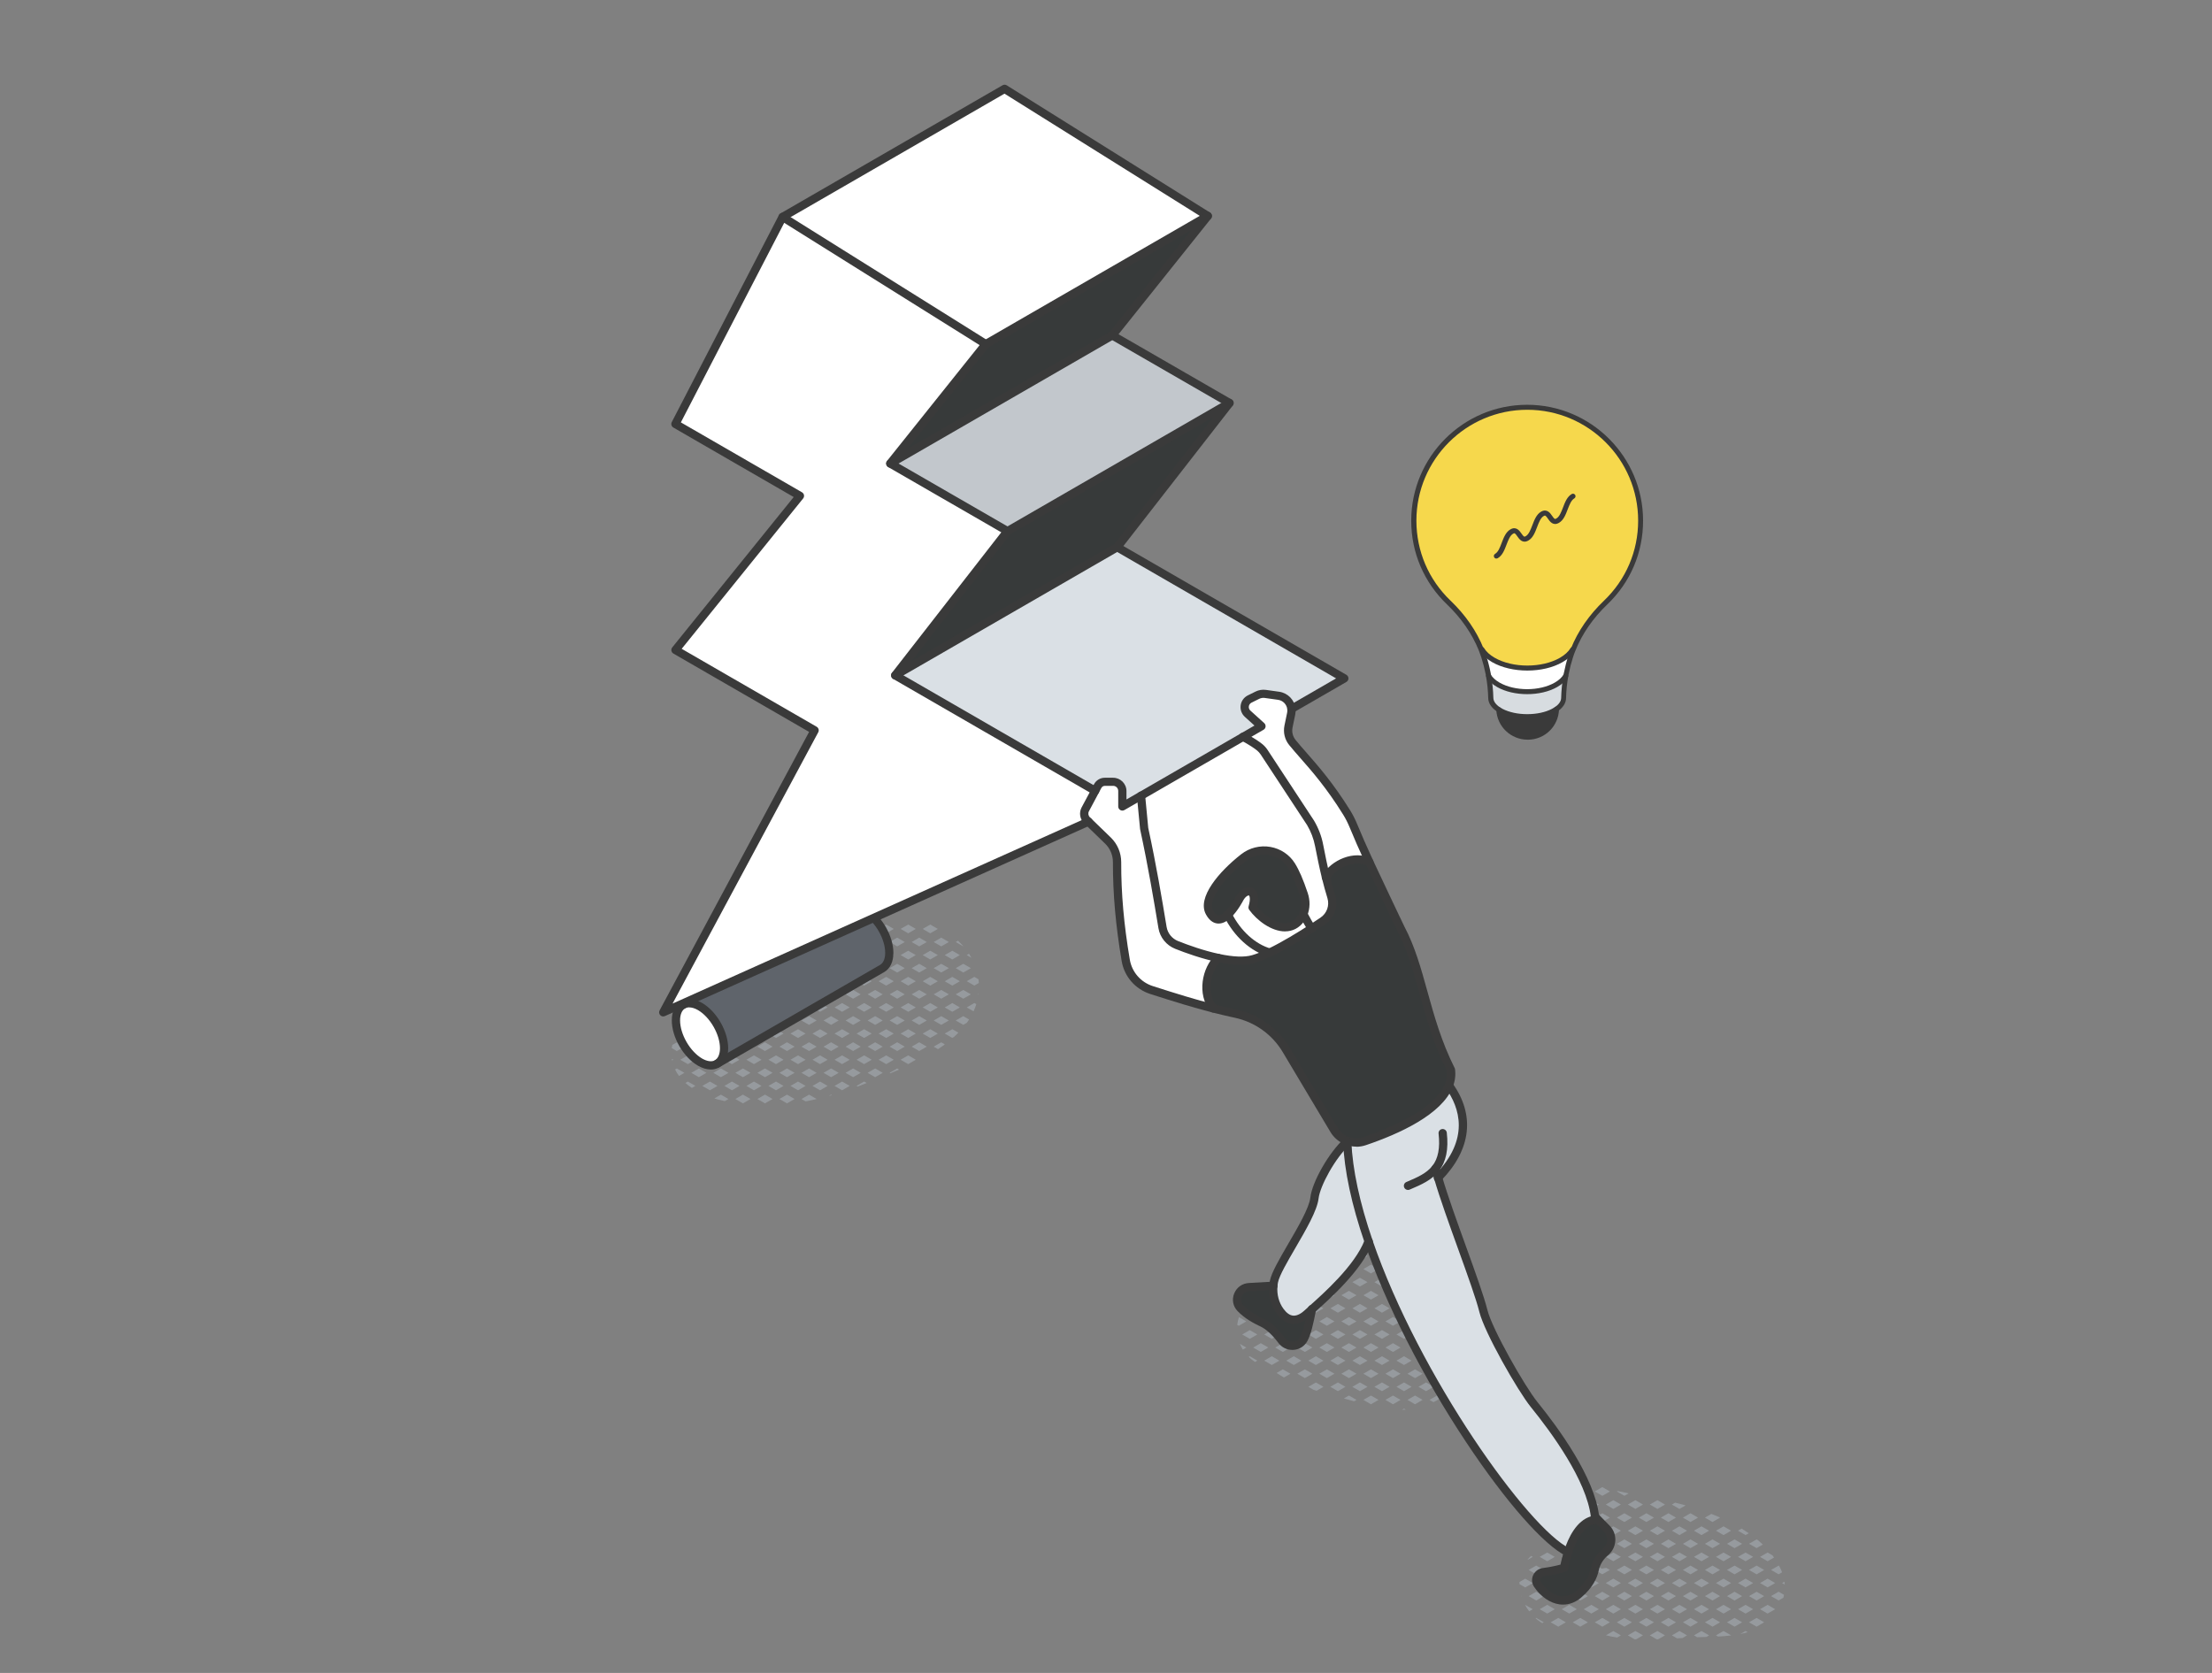 <?xml version="1.0" encoding="UTF-8"?>
<svg id="_レイヤー_1" data-name="レイヤー 1" xmlns="http://www.w3.org/2000/svg" viewBox="0 0 619.48 468.56">
  <rect x="0" y="0" width="619.48" height="468.56" fill="#808080" stroke="none"/>
  <defs>
    <style>
      .cls-1 {
        fill: #f6d84c;
      }

      .cls-2 {
        fill: #fff;
      }

      .cls-3 {
        fill: #969a9e;
      }

      .cls-4 {
        fill: #c2c7cc;
      }

      .cls-5 {
        fill: #dae0e5;
      }

      .cls-6 {
        fill: #d7dce0;
      }

      .cls-7 {
        fill: #373a3a;
      }

      .cls-8 {
        fill: #3a3a3a;
      }

      .cls-9 {
        fill: #5f646b;
      }
    </style>
  </defs>
  <g>
    <g>
      <path class="cls-1" d="m395.94,145.84c0,9.01,3.76,17.15,9.79,22.93,3.91,3.74,7.11,8.18,9.1,13.18l.18-.07c.64,1.08,1.71,2.1,3.21,2.97,5.25,3.03,13.77,3.03,19.02,0,1.49-.86,2.56-1.87,3.2-2.95l.12.05c1.98-5,5.19-9.43,9.09-13.17,6.03-5.78,9.79-13.92,9.79-22.93,0-17.54-14.22-31.76-31.76-31.76-17.54,0-31.76,14.22-31.76,31.76Z"/>
      <path class="cls-6" d="m416.88,189.28c.36,2.02.57,4.08.62,6.17,0,1.18.76,2.34,2.25,3.32.23.15.47.29.73.42.99.52,2.15.9,3.38,1.16,1.23.26,2.53.39,3.84.39,2.61,0,5.22-.52,7.21-1.55.36-.19.68-.38.98-.59,1.34-.93,2.01-2.04,2.01-3.15.05-2.08.25-4.14.62-6.17-.55.92-1.46,1.78-2.73,2.52-4.47,2.58-11.71,2.58-16.18,0-1.27-.73-2.18-1.6-2.73-2.51Z"/>
      <path class="cls-8" d="m420.48,199.19c-.26-.14-.51-.28-.73-.42.2,4.28,3.74,7.7,8.07,7.7s7.96-3.5,8.07-7.86c-.3.21-.62.4-.98.59-1.99,1.03-4.6,1.55-7.21,1.55-1.31,0-2.61-.13-3.84-.39-1.23-.26-2.38-.64-3.38-1.16Z"/>
      <path class="cls-2" d="m418.22,184.84c-1.5-.86-2.57-1.88-3.21-2.97l-.18.07c.25.62.48,1.26.69,1.9.51,1.57.92,3.18,1.24,4.81h0c.04.21.08.41.11.62.55.92,1.46,1.78,2.73,2.51,4.47,2.58,11.71,2.58,16.18,0,1.27-.73,2.18-1.6,2.73-2.52.03-.21.08-.41.11-.62h0c.32-1.63.73-3.24,1.24-4.81.21-.65.44-1.28.7-1.91l-.12-.05c-.64,1.08-1.71,2.09-3.2,2.95-5.25,3.03-13.77,3.03-19.02,0Z"/>
    </g>
    <g>
      <path class="cls-8" d="m427.7,201.44c-1.38,0-2.72-.14-3.99-.4-1.34-.28-2.53-.69-3.56-1.22-.29-.15-.56-.3-.8-.46-2.13-1.39-2.57-2.89-2.57-3.91-.05-1.93-.25-3.97-.61-6.05-.03-.17-.06-.34-.09-.51-.01-.03-.02-.07-.03-.1-.31-1.59-.72-3.18-1.22-4.73-.2-.62-.43-1.24-.67-1.85-1.91-4.73-4.91-9.08-8.93-12.93-6.45-6.18-10.01-14.51-10.01-23.44,0-17.9,14.56-32.47,32.46-32.47,17.9,0,32.47,14.57,32.47,32.47,0,8.93-3.55,17.26-10.01,23.44-4.03,3.86-7.03,8.2-8.93,12.92-.26.64-.49,1.27-.68,1.87-.5,1.55-.91,3.14-1.22,4.73,0,.03-.01.07-.03.1,0,0-.07.37-.09.51-.36,2.08-.56,4.12-.61,6.07,0,.96-.4,2.39-2.31,3.72-.33.23-.68.44-1.06.64-2.03,1.05-4.71,1.63-7.54,1.63Zm-10.26-13.02s.02.06.03.09c.04.22.08.43.12.64.37,2.15.58,4.26.63,6.27,0,.97.67,1.92,1.93,2.74.2.13.43.26.67.39.91.47,1.99.84,3.2,1.1,1.17.25,2.42.37,3.7.37,2.61,0,5.06-.52,6.89-1.47.32-.17.63-.35.9-.54,1.11-.77,1.7-1.66,1.7-2.57.05-2.03.26-4.14.63-6.29.02-.15.12-.63.12-.63,0-.04.02-.07.03-.11.32-1.61.73-3.23,1.24-4.8.2-.63.44-1.29.71-1.96,1.97-4.9,5.09-9.42,9.26-13.41,6.17-5.91,9.57-13.88,9.57-22.42,0-17.12-13.93-31.05-31.05-31.05-17.12,0-31.05,13.93-31.05,31.05,0,8.55,3.4,16.51,9.57,22.42,4.17,3.99,7.28,8.5,9.26,13.42.26.64.5,1.3.71,1.95.51,1.57.93,3.19,1.24,4.8Z"/>
      <path class="cls-8" d="m419.07,156.45c-.25,0-.48-.13-.62-.36-.2-.34-.08-.77.26-.97.86-.49,1.36-1.8,1.84-3.07.57-1.49,1.16-3.04,2.45-3.78,1.64-.95,2.58.43,3.09,1.16.68.99.8.97,1.21.74.85-.49,1.35-1.8,1.84-3.07.57-1.5,1.16-3.04,2.45-3.79,1.64-.95,2.58.43,3.09,1.17.67.99.79.97,1.2.73.86-.49,1.35-1.8,1.84-3.06.57-1.5,1.16-3.04,2.45-3.78.34-.2.77-.08.97.26.2.34.08.77-.26.97-.85.49-1.35,1.8-1.84,3.06-.57,1.5-1.16,3.04-2.45,3.78-1.64.95-2.58-.42-3.08-1.16-.68-.99-.8-.97-1.2-.74-.85.49-1.35,1.8-1.83,3.06-.57,1.5-1.16,3.05-2.45,3.79-1.64.95-2.58-.43-3.09-1.16-.68-.99-.8-.97-1.2-.74-.85.49-1.35,1.8-1.83,3.06-.57,1.5-1.16,3.05-2.46,3.79-.11.06-.23.09-.35.09Z"/>
      <path class="cls-8" d="m427.7,194.42c-3.06,0-6.12-.67-8.45-2.01-1.34-.77-2.34-1.7-2.97-2.74-.18-.28-.16-.65.09-.9.28-.28.73-.28,1,0,.03.03.06.07.09.11,0,.01.02.03.02.04.5.83,1.35,1.62,2.47,2.26,4.27,2.46,11.21,2.46,15.47,0,1.14-.66,1.97-1.42,2.47-2.26.2-.34.64-.45.97-.25.34.2.45.64.25.97-.63,1.06-1.63,1.99-2.99,2.77-2.33,1.34-5.38,2.01-8.44,2.01Z"/>
      <path class="cls-8" d="m427.74,187.81c-3.57,0-7.15-.79-9.87-2.36-1.57-.91-2.74-1.99-3.47-3.22-.2-.34-.09-.77.25-.97.34-.2.77-.09.97.25.59,1,1.62,1.94,2.96,2.71,5.05,2.92,13.27,2.92,18.31,0,1.33-.77,2.35-1.7,2.95-2.7.2-.34.64-.45.97-.25.34.2.45.64.25.97-.73,1.23-1.89,2.31-3.46,3.21-2.72,1.57-6.29,2.36-9.86,2.36Z"/>
      <path class="cls-8" d="m427.82,207.17c-4.7,0-8.56-3.68-8.78-8.37-.02-.39.28-.72.68-.74.4-.01.72.28.74.68.19,3.94,3.42,7.02,7.36,7.02s7.26-3.15,7.37-7.17c.01-.39.35-.7.73-.69.39.01.7.34.69.73-.13,4.8-3.98,8.55-8.78,8.55Z"/>
    </g>
  </g>
  <g>
    <path class="cls-3" d="m273.82,278.49l.19.11c.01-.07.01-.15.02-.23l-.21.12Z"/>
    <path class="cls-3" d="m269.8,265.05c-.48-.55-.98-1.08-1.51-1.58l-.64.37,2.12,1.22.03-.02Z"/>
    <polygon class="cls-3" points="269.77 269.94 267.65 271.16 269.77 272.39 271.9 271.16 269.77 269.94"/>
    <path class="cls-3" d="m271.37,267.13l-.63.37,1.31.76c-.21-.38-.44-.76-.67-1.12Z"/>
    <polygon class="cls-3" points="267.65 278.49 269.77 279.72 271.9 278.49 269.77 277.27 267.65 278.49"/>
    <path class="cls-3" d="m272.86,276.05l1.27-.74c-.02-.35-.05-.69-.09-1.03l-1.18-.68-2.12,1.22,2.12,1.22Z"/>
    <path class="cls-3" d="m267.65,285.82l2.12,1.22.99-.57c.22-.31.43-.62.64-.93l-1.63-.94-2.12,1.22Z"/>
    <path class="cls-3" d="m270.74,282.16l1.91,1.1c.3-.65.55-1.32.77-2.01l-.55-.32-2.12,1.22Z"/>
    <polygon class="cls-3" points="263.6 265.06 265.72 263.84 263.6 262.61 261.48 263.84 263.6 265.06"/>
    <polygon class="cls-3" points="261.48 271.16 263.6 272.39 265.72 271.16 263.6 269.94 261.48 271.16"/>
    <polygon class="cls-3" points="266.69 268.73 268.81 267.5 266.69 266.28 264.57 267.5 266.69 268.73"/>
    <polygon class="cls-3" points="261.48 278.49 263.6 279.72 265.72 278.49 263.6 277.27 261.48 278.49"/>
    <polygon class="cls-3" points="264.57 274.83 266.69 276.05 268.81 274.83 266.69 273.6 264.57 274.83"/>
    <polygon class="cls-3" points="261.48 285.82 263.6 287.05 265.72 285.82 263.6 284.6 261.48 285.82"/>
    <polygon class="cls-3" points="264.57 282.16 266.69 283.38 268.81 282.16 266.69 280.93 264.57 282.16"/>
    <path class="cls-3" d="m261.48,293.15l1.21.7c.66-.43,1.3-.88,1.92-1.34l-1.01-.58-2.12,1.22Z"/>
    <path class="cls-3" d="m266.69,288.26l-2.12,1.22,2.12,1.22.49-.29c.42-.38.83-.77,1.22-1.17l-1.72-.99Z"/>
    <polygon class="cls-3" points="257.43 265.06 259.55 263.84 257.43 262.61 255.31 263.84 257.43 265.06"/>
    <polygon class="cls-3" points="262.64 260.17 260.52 258.95 258.4 260.17 260.52 261.4 262.64 260.17"/>
    <polygon class="cls-3" points="255.31 271.16 257.43 272.39 259.55 271.16 257.43 269.94 255.31 271.16"/>
    <polygon class="cls-3" points="258.4 267.5 260.52 268.73 262.64 267.5 260.52 266.28 258.4 267.5"/>
    <polygon class="cls-3" points="255.31 278.49 257.43 279.72 259.55 278.49 257.43 277.27 255.31 278.49"/>
    <polygon class="cls-3" points="258.4 274.83 260.52 276.05 262.64 274.83 260.52 273.6 258.4 274.83"/>
    <polygon class="cls-3" points="255.31 285.82 257.43 287.05 259.55 285.82 257.43 284.6 255.31 285.82"/>
    <polygon class="cls-3" points="258.4 282.16 260.52 283.38 262.64 282.16 260.52 280.93 258.4 282.16"/>
    <polygon class="cls-3" points="255.31 293.15 257.43 294.37 259.55 293.15 257.43 291.92 255.31 293.15"/>
    <polygon class="cls-3" points="258.4 289.49 260.52 290.71 262.64 289.49 260.52 288.26 258.4 289.49"/>
    <path class="cls-3" d="m251.32,257.7s-.08,0-.12,0l.06.03.06-.03Z"/>
    <polygon class="cls-3" points="249.14 263.84 251.26 265.06 253.38 263.84 251.26 262.61 249.14 263.84"/>
    <polygon class="cls-3" points="256.47 260.17 254.35 258.95 252.22 260.17 254.35 261.4 256.47 260.17"/>
    <polygon class="cls-3" points="249.14 271.16 251.26 272.39 253.38 271.16 251.26 269.94 249.14 271.16"/>
    <polygon class="cls-3" points="252.22 267.5 254.35 268.73 256.47 267.5 254.35 266.28 252.22 267.5"/>
    <polygon class="cls-3" points="249.14 278.49 251.26 279.72 253.38 278.49 251.26 277.27 249.14 278.49"/>
    <polygon class="cls-3" points="252.22 274.83 254.35 276.05 256.47 274.83 254.35 273.6 252.22 274.83"/>
    <polygon class="cls-3" points="249.14 285.82 251.26 287.05 253.38 285.82 251.26 284.6 249.14 285.82"/>
    <polygon class="cls-3" points="252.22 282.16 254.35 283.38 256.47 282.16 254.35 280.93 252.22 282.16"/>
    <polygon class="cls-3" points="249.14 293.15 251.26 294.37 253.38 293.15 251.26 291.92 249.14 293.15"/>
    <polygon class="cls-3" points="252.22 289.49 254.35 290.71 256.47 289.49 254.35 288.26 252.22 289.49"/>
    <path class="cls-3" d="m249.14,300.48l.22.13c.8-.34,1.61-.68,2.43-1.04l-.53-.31-2.12,1.22Z"/>
    <polygon class="cls-3" points="252.22 296.81 254.35 298.04 256.47 296.81 254.35 295.59 252.22 296.81"/>
    <polygon class="cls-3" points="245.09 265.06 247.21 263.84 245.09 262.61 242.97 263.84 245.09 265.06"/>
    <polygon class="cls-3" points="250.3 260.17 248.18 258.95 246.05 260.17 248.18 261.4 250.3 260.17"/>
    <polygon class="cls-3" points="242.97 271.16 245.09 272.39 247.21 271.16 245.09 269.94 242.97 271.16"/>
    <polygon class="cls-3" points="246.05 267.5 248.18 268.73 250.3 267.5 248.18 266.28 246.05 267.5"/>
    <polygon class="cls-3" points="242.97 278.49 245.09 279.72 247.21 278.49 245.09 277.27 242.97 278.49"/>
    <polygon class="cls-3" points="246.05 274.83 248.18 276.05 250.3 274.83 248.18 273.6 246.05 274.83"/>
    <polygon class="cls-3" points="242.97 285.82 245.09 287.05 247.21 285.82 245.09 284.6 242.97 285.82"/>
    <polygon class="cls-3" points="246.05 282.16 248.18 283.38 250.3 282.16 248.18 280.93 246.05 282.16"/>
    <polygon class="cls-3" points="242.97 293.15 245.09 294.37 247.21 293.15 245.09 291.92 242.97 293.15"/>
    <polygon class="cls-3" points="246.05 289.49 248.18 290.71 250.3 289.49 248.18 288.26 246.05 289.49"/>
    <polygon class="cls-3" points="242.97 300.48 245.09 301.7 247.21 300.48 245.09 299.25 242.97 300.48"/>
    <polygon class="cls-3" points="246.05 296.81 248.18 298.04 250.3 296.81 248.18 295.59 246.05 296.81"/>
    <polygon class="cls-3" points="241.04 263.84 238.92 262.61 236.8 263.84 238.92 265.06 241.04 263.84"/>
    <path class="cls-3" d="m244.13,260.17l-1.7-.98c-.5.16-1,.33-1.48.51-.31.11-.6.24-.89.38l-.17.1,2.12,1.22,2.12-1.22Z"/>
    <polygon class="cls-3" points="236.8 271.16 238.92 272.39 241.04 271.16 238.92 269.94 236.8 271.16"/>
    <polygon class="cls-3" points="239.88 267.5 242 268.73 244.13 267.5 242 266.28 239.88 267.5"/>
    <polygon class="cls-3" points="238.92 279.72 241.04 278.49 238.92 277.27 236.8 278.49 238.92 279.72"/>
    <polygon class="cls-3" points="239.88 274.83 242 276.05 244.13 274.83 242 273.6 239.88 274.83"/>
    <polygon class="cls-3" points="236.8 285.82 238.92 287.05 241.04 285.82 238.92 284.6 236.8 285.82"/>
    <polygon class="cls-3" points="242 283.38 244.13 282.16 242 280.93 239.88 282.16 242 283.38"/>
    <polygon class="cls-3" points="236.8 293.15 238.92 294.37 241.04 293.15 238.92 291.92 236.8 293.15"/>
    <polygon class="cls-3" points="239.88 289.49 242 290.71 244.13 289.49 242 288.26 239.88 289.49"/>
    <polygon class="cls-3" points="236.8 300.48 238.92 301.7 241.04 300.48 238.92 299.25 236.8 300.48"/>
    <polygon class="cls-3" points="239.88 296.81 242 298.04 244.13 296.81 242 295.59 239.88 296.81"/>
    <path class="cls-3" d="m239.88,304.14l.31.18c.85-.32,1.7-.65,2.53-.99l-.72-.42-2.12,1.22Z"/>
    <path class="cls-3" d="m235.83,268.73l2.12-1.22-2.12-1.22-.85.49c-.04.47-.05.96,0,1.47l.85.49Z"/>
    <path class="cls-3" d="m234.87,278.49l-.41-.24c-.79.36-1.59.72-2.38,1.07l.67.39,2.12-1.22Z"/>
    <polygon class="cls-3" points="230.63 285.82 232.75 287.05 234.87 285.82 232.75 284.6 230.63 285.82"/>
    <polygon class="cls-3" points="233.71 282.16 235.83 283.38 237.95 282.16 235.83 280.93 233.71 282.16"/>
    <polygon class="cls-3" points="230.63 293.15 232.75 294.37 234.87 293.15 232.75 291.92 230.63 293.15"/>
    <polygon class="cls-3" points="233.71 289.49 235.83 290.71 237.95 289.49 235.83 288.26 233.71 289.49"/>
    <polygon class="cls-3" points="230.63 300.48 232.75 301.7 234.87 300.48 232.75 299.25 230.63 300.48"/>
    <polygon class="cls-3" points="233.71 296.81 235.83 298.04 237.95 296.81 235.83 295.59 233.71 296.81"/>
    <path class="cls-3" d="m232.75,306.58l-.66.38c.3-.08.6-.16.89-.25l-.23-.13Z"/>
    <polygon class="cls-3" points="233.71 304.14 235.83 305.37 237.95 304.14 235.83 302.92 233.71 304.14"/>
    <polygon class="cls-3" points="226.58 287.05 228.7 285.82 226.58 284.6 224.45 285.82 226.58 287.05"/>
    <polygon class="cls-3" points="231.78 282.16 229.66 280.93 227.54 282.16 229.66 283.38 231.78 282.16"/>
    <polygon class="cls-3" points="224.45 293.15 226.58 294.37 228.7 293.15 226.58 291.92 224.45 293.15"/>
    <polygon class="cls-3" points="227.54 289.49 229.66 290.71 231.78 289.49 229.66 288.26 227.54 289.49"/>
    <polygon class="cls-3" points="224.45 300.48 226.58 301.7 228.7 300.48 226.58 299.25 224.45 300.48"/>
    <polygon class="cls-3" points="227.54 296.81 229.66 298.04 231.78 296.81 229.66 295.59 227.54 296.81"/>
    <path class="cls-3" d="m224.45,307.81l1.16.67c1.01-.19,2.02-.4,3.03-.64l.06-.03-2.12-1.22-2.12,1.22Z"/>
    <polygon class="cls-3" points="227.54 304.14 229.66 305.37 231.78 304.14 229.66 302.92 227.54 304.14"/>
    <polygon class="cls-3" points="222.53 285.82 220.4 284.6 218.28 285.82 220.4 287.05 222.53 285.82"/>
    <path class="cls-3" d="m225.61,282.16l-.13-.07c-.85.33-1.69.66-2.55.98l.55.32,2.12-1.22Z"/>
    <polygon class="cls-3" points="218.28 293.15 220.4 294.37 222.53 293.15 220.4 291.92 218.28 293.15"/>
    <polygon class="cls-3" points="221.37 289.49 223.49 290.71 225.61 289.49 223.49 288.26 221.37 289.49"/>
    <polygon class="cls-3" points="218.28 300.48 220.4 301.7 222.53 300.48 220.4 299.25 218.28 300.48"/>
    <polygon class="cls-3" points="221.37 296.81 223.49 298.04 225.61 296.81 223.49 295.59 221.37 296.81"/>
    <polygon class="cls-3" points="218.28 307.81 220.4 309.03 222.53 307.81 220.4 306.58 218.28 307.81"/>
    <polygon class="cls-3" points="221.37 304.14 223.49 305.37 225.61 304.14 223.49 302.92 221.37 304.14"/>
    <path class="cls-3" d="m216.36,285.82l-.44-.25c-.89.3-1.78.6-2.67.91l.98.57,2.12-1.22Z"/>
    <polygon class="cls-3" points="212.11 293.15 214.23 294.37 216.36 293.15 214.23 291.92 212.11 293.15"/>
    <polygon class="cls-3" points="217.32 290.71 219.44 289.49 217.32 288.26 215.2 289.49 217.32 290.71"/>
    <polygon class="cls-3" points="212.11 300.48 214.23 301.7 216.36 300.48 214.23 299.25 212.11 300.48"/>
    <polygon class="cls-3" points="215.2 296.81 217.32 298.04 219.44 296.81 217.32 295.59 215.2 296.81"/>
    <polygon class="cls-3" points="216.36 307.81 214.23 306.58 212.11 307.81 214.23 309.03 216.36 307.81"/>
    <polygon class="cls-3" points="219.44 304.14 217.32 302.92 215.2 304.14 217.32 305.37 219.44 304.14"/>
    <polygon class="cls-3" points="208.06 294.37 210.18 293.15 208.06 291.92 205.94 293.15 208.06 294.37"/>
    <polygon class="cls-3" points="213.27 289.49 211.15 288.26 209.03 289.49 211.15 290.71 213.27 289.49"/>
    <polygon class="cls-3" points="210.18 300.48 208.06 299.25 205.94 300.48 208.06 301.7 210.18 300.48"/>
    <polygon class="cls-3" points="209.03 296.81 211.15 298.04 213.27 296.81 211.15 295.59 209.03 296.81"/>
    <polygon class="cls-3" points="205.94 307.81 208.06 309.03 210.18 307.81 208.06 306.58 205.94 307.81"/>
    <polygon class="cls-3" points="213.27 304.14 211.15 302.92 209.03 304.14 211.15 305.37 213.27 304.14"/>
    <path class="cls-3" d="m199.97,285.71l-.2.11,1.64.95c-.47-.43-.95-.79-1.45-1.06Z"/>
    <polygon class="cls-3" points="201.89 294.37 204.01 293.15 201.89 291.92 199.77 293.15 201.89 294.37"/>
    <path class="cls-3" d="m202.96,289.43l-.1.06.14.08s-.02-.09-.03-.14Z"/>
    <path class="cls-3" d="m207.1,289.49l-.51-.29c-.73.37-1.45.78-2.14,1.21l.53.31,2.12-1.22Z"/>
    <polygon class="cls-3" points="199.77 300.48 201.89 301.7 204.01 300.48 201.89 299.25 199.77 300.48"/>
    <polygon class="cls-3" points="207.1 296.81 204.98 295.59 202.86 296.81 204.98 298.04 207.1 296.81"/>
    <path class="cls-3" d="m200.04,307.65c.34.11.69.21,1.03.3.63.17,1.27.31,1.91.45l1.03-.59-2.12-1.22-1.85,1.07Z"/>
    <polygon class="cls-3" points="204.98 302.92 202.86 304.14 204.98 305.37 207.1 304.14 204.98 302.92"/>
    <path class="cls-3" d="m197.84,285.82l-1.52-.88c-.8.08-1.58.31-2.33.66l-.39.22,2.12,1.22,2.12-1.22Z"/>
    <polygon class="cls-3" points="193.6 293.15 195.72 294.37 197.84 293.15 195.72 291.92 193.6 293.15"/>
    <polygon class="cls-3" points="198.81 290.71 200.93 289.49 198.81 288.26 196.68 289.49 198.81 290.71"/>
    <polygon class="cls-3" points="193.6 300.48 195.72 301.7 197.84 300.48 195.72 299.25 193.6 300.48"/>
    <polygon class="cls-3" points="196.68 296.81 198.81 298.04 200.93 296.81 198.81 295.59 196.68 296.81"/>
    <polygon class="cls-3" points="198.81 302.92 196.68 304.14 198.81 305.37 200.93 304.14 198.81 302.92"/>
    <path class="cls-3" d="m191.67,293.15l-2.12-1.22-1.26.73c-.07.3-.13.59-.18.89l1.44.83,2.12-1.22Z"/>
    <polygon class="cls-3" points="194.76 289.49 192.63 288.26 190.51 289.49 192.63 290.71 194.76 289.49"/>
    <path class="cls-3" d="m189.05,299.54c.31.64.69,1.24,1.11,1.81l1.51-.87-2.12-1.22-.5.29Z"/>
    <polygon class="cls-3" points="190.51 296.81 192.63 298.04 194.76 296.81 192.63 295.59 190.51 296.81"/>
    <path class="cls-3" d="m188.15,296.56c.02.15.04.31.07.46l.37-.21-.44-.25Z"/>
    <path class="cls-3" d="m191.95,303.31c.56.51,1.17.97,1.81,1.4l.99-.57-2.12-1.22-.68.39Z"/>
    <path class="cls-3" d="m411.09,374.63c-.08-.52-.19-1.04-.31-1.55l-1.19.69,1.5.87Z"/>
    <path class="cls-3" d="m410.75,381.76c.13-.5.24-1.01.33-1.53l-1.48.86,1.16.67Z"/>
    <polygon class="cls-3" points="405.54 367.66 407.66 366.43 405.54 365.21 403.42 366.43 405.54 367.66"/>
    <polygon class="cls-3" points="403.42 373.76 405.54 374.98 407.66 373.76 405.54 372.54 403.42 373.76"/>
    <path class="cls-3" d="m408.62,371.32l1.38-.8c-.14-.37-.27-.75-.43-1.11l-.94-.54-2.12,1.22,2.12,1.22Z"/>
    <polygon class="cls-3" points="403.42 381.09 405.54 382.31 407.66 381.09 405.54 379.86 403.42 381.09"/>
    <polygon class="cls-3" points="406.5 377.42 408.62 378.65 410.75 377.42 408.62 376.2 406.5 377.42"/>
    <path class="cls-3" d="m406.58,389.04c.26-.26.51-.54.75-.81l-1.79-1.03-2.12,1.22,2.12,1.22,1.04-.6Z"/>
    <path class="cls-3" d="m406.5,384.75l2.12,1.22.51-.3c.27-.46.51-.94.73-1.43l-1.24-.72-2.12,1.22Z"/>
    <polygon class="cls-3" points="399.37 360.33 401.49 359.1 399.37 357.88 397.25 359.1 399.37 360.33"/>
    <polygon class="cls-3" points="397.25 366.43 399.37 367.66 401.49 366.43 399.37 365.21 397.25 366.43"/>
    <polygon class="cls-3" points="402.45 363.99 404.58 362.77 402.45 361.54 400.33 362.77 402.45 363.99"/>
    <polygon class="cls-3" points="397.25 373.76 399.37 374.98 401.49 373.76 399.37 372.54 397.25 373.76"/>
    <polygon class="cls-3" points="400.33 370.1 402.45 371.32 404.58 370.1 402.45 368.87 400.33 370.1"/>
    <polygon class="cls-3" points="397.25 381.09 399.37 382.31 401.49 381.09 399.37 379.86 397.25 381.09"/>
    <polygon class="cls-3" points="400.33 377.42 402.45 378.65 404.58 377.42 402.45 376.2 400.33 377.42"/>
    <polygon class="cls-3" points="401.49 388.42 399.37 387.19 397.25 388.42 399.37 389.64 401.49 388.42"/>
    <polygon class="cls-3" points="400.33 384.75 402.45 385.98 404.58 384.75 402.45 383.53 400.33 384.75"/>
    <path class="cls-3" d="m400.33,392.08l1.11.64c.74-.36,1.46-.77,2.14-1.21l-1.13-.65-2.12,1.22Z"/>
    <path class="cls-3" d="m394.82,352.07c-.95-.34-1.95-.57-2.98-.73l-.76.44,2.12,1.22,1.62-.93Z"/>
    <polygon class="cls-3" points="391.08 359.1 393.2 360.33 395.32 359.1 393.2 357.88 391.08 359.1"/>
    <polygon class="cls-3" points="396.28 356.66 398.4 355.44 396.28 354.21 394.16 355.44 396.28 356.66"/>
    <polygon class="cls-3" points="391.08 366.43 393.2 367.66 395.32 366.43 393.2 365.21 391.08 366.43"/>
    <polygon class="cls-3" points="394.16 362.77 396.28 363.99 398.4 362.77 396.28 361.54 394.16 362.77"/>
    <polygon class="cls-3" points="393.2 387.19 391.08 388.42 393.2 389.64 395.32 388.42 393.2 387.19"/>
    <path class="cls-3" d="m392.61,394.86c.36,0,.72-.03,1.08-.05l-.49-.28-.58.34Z"/>
    <polygon class="cls-3" points="396.28 390.86 394.16 392.08 396.28 393.31 398.4 392.08 396.28 390.86"/>
    <path class="cls-3" d="m389.15,351.78l-1.17-.67c-.68,0-1.37.03-2.05.08l-1.03.6,2.12,1.22,2.12-1.22Z"/>
    <polygon class="cls-3" points="384.9 359.1 387.03 360.33 389.15 359.1 387.03 357.88 384.9 359.1"/>
    <polygon class="cls-3" points="390.11 356.66 392.23 355.44 390.11 354.21 387.99 355.44 390.11 356.66"/>
    <polygon class="cls-3" points="384.9 366.43 387.03 367.66 389.15 366.43 387.03 365.21 384.9 366.43"/>
    <polygon class="cls-3" points="387.99 362.77 390.11 363.99 392.23 362.77 390.11 361.54 387.99 362.77"/>
    <polygon class="cls-3" points="384.9 373.76 387.03 374.98 389.15 373.76 387.03 372.54 384.9 373.76"/>
    <polygon class="cls-3" points="389.15 381.09 387.03 379.86 384.9 381.09 387.03 382.31 389.15 381.09"/>
    <polygon class="cls-3" points="389.15 388.42 387.03 387.19 384.9 388.42 387.03 389.64 389.15 388.42"/>
    <polygon class="cls-3" points="392.23 392.08 390.11 390.86 387.99 392.08 390.11 393.31 392.23 392.08"/>
    <path class="cls-3" d="m382.98,351.78l-.47-.27c-.33.04-.65.08-.96.12-.82.1-1.64.22-2.46.36l1.77,1.02,2.12-1.22Z"/>
    <polygon class="cls-3" points="378.73 359.1 380.85 360.33 382.98 359.1 380.85 357.88 378.73 359.1"/>
    <polygon class="cls-3" points="383.94 356.66 386.06 355.44 383.94 354.21 381.82 355.44 383.94 356.66"/>
    <polygon class="cls-3" points="378.73 366.43 380.85 367.66 382.98 366.43 380.85 365.21 378.73 366.43"/>
    <polygon class="cls-3" points="381.82 362.77 383.94 363.99 386.06 362.77 383.94 361.54 381.82 362.77"/>
    <polygon class="cls-3" points="378.73 373.76 380.85 374.98 382.98 373.76 380.85 372.54 378.73 373.76"/>
    <polygon class="cls-3" points="381.82 370.1 383.94 371.32 386.06 370.1 383.94 368.87 381.82 370.1"/>
    <polygon class="cls-3" points="382.98 381.09 380.85 379.86 378.73 381.09 380.85 382.31 382.98 381.09"/>
    <polygon class="cls-3" points="381.82 377.42 383.94 378.65 386.06 377.42 383.94 376.2 381.82 377.42"/>
    <polygon class="cls-3" points="382.98 388.42 380.85 387.19 378.73 388.42 380.85 389.64 382.98 388.42"/>
    <polygon class="cls-3" points="386.06 384.75 383.94 383.53 381.82 384.75 383.94 385.98 386.06 384.75"/>
    <polygon class="cls-3" points="383.94 390.86 381.82 392.08 383.94 393.31 386.06 392.08 383.94 390.86"/>
    <path class="cls-3" d="m375.02,352.8c-.16.04-.31.08-.47.12l.13.08.34-.2Z"/>
    <polygon class="cls-3" points="372.56 359.1 374.68 360.33 376.8 359.1 374.68 357.88 372.56 359.1"/>
    <polygon class="cls-3" points="379.89 355.44 377.77 354.21 375.65 355.44 377.77 356.66 379.89 355.44"/>
    <polygon class="cls-3" points="372.56 366.43 374.68 367.66 376.8 366.43 374.68 365.21 372.56 366.43"/>
    <polygon class="cls-3" points="375.65 362.77 377.77 363.99 379.89 362.77 377.77 361.54 375.65 362.77"/>
    <polygon class="cls-3" points="372.56 373.76 374.68 374.98 376.8 373.76 374.68 372.54 372.56 373.76"/>
    <polygon class="cls-3" points="375.65 370.1 377.77 371.32 379.89 370.1 377.77 368.87 375.65 370.1"/>
    <polygon class="cls-3" points="376.8 381.09 374.68 379.86 372.56 381.09 374.68 382.31 376.8 381.09"/>
    <polygon class="cls-3" points="375.65 377.42 377.77 378.65 379.89 377.42 377.77 376.2 375.65 377.42"/>
    <polygon class="cls-3" points="376.8 388.42 374.68 387.19 372.56 388.42 374.68 389.64 376.8 388.42"/>
    <polygon class="cls-3" points="379.89 384.75 377.77 383.53 375.65 384.75 377.77 385.98 379.89 384.75"/>
    <path class="cls-3" d="m379.89,392.08l-2.12-1.22-1.42.82c.58.16,2.48.69,2.87.79l.67-.39Z"/>
    <polygon class="cls-3" points="370.63 359.1 368.51 357.88 366.39 359.1 368.51 360.33 370.63 359.1"/>
    <polygon class="cls-3" points="373.72 355.44 371.6 354.21 369.48 355.44 371.6 356.66 373.72 355.44"/>
    <polygon class="cls-3" points="366.39 366.43 368.51 367.66 370.63 366.43 368.51 365.21 366.39 366.43"/>
    <polygon class="cls-3" points="369.48 362.77 371.6 363.99 373.72 362.77 371.6 361.54 369.48 362.77"/>
    <polygon class="cls-3" points="366.39 373.76 368.51 374.98 370.63 373.76 368.51 372.54 366.39 373.76"/>
    <polygon class="cls-3" points="369.48 370.1 371.6 371.32 373.72 370.1 371.6 368.87 369.48 370.1"/>
    <polygon class="cls-3" points="366.39 381.09 368.51 382.31 370.63 381.09 368.51 379.86 366.39 381.09"/>
    <polygon class="cls-3" points="369.48 377.42 371.6 378.65 373.72 377.42 371.6 376.2 369.48 377.42"/>
    <path class="cls-3" d="m367.8,389.23c.31.1.62.19.93.29l1.91-1.1-2.12-1.22-2.12,1.22,1.41.81Z"/>
    <polygon class="cls-3" points="369.48 384.75 371.6 385.98 373.72 384.75 371.6 383.53 369.48 384.75"/>
    <path class="cls-3" d="m364.46,359.1l-1.06-.61c-.47.53-.83,1.15-1.1,1.81l.05.03,2.12-1.22Z"/>
    <path class="cls-3" d="m361.96,366.83c.05.25.13.49.21.73l.17.1,2.12-1.22-2.12-1.22-.61.35c.04.29.08.57.14.85l.09.42Z"/>
    <polygon class="cls-3" points="365.43 363.99 367.55 362.77 365.43 361.54 363.31 362.77 365.43 363.99"/>
    <polygon class="cls-3" points="360.22 373.76 362.34 374.98 364.46 373.76 362.34 372.54 360.22 373.76"/>
    <polygon class="cls-3" points="363.31 370.1 365.43 371.32 367.55 370.1 365.43 368.87 363.31 370.1"/>
    <polygon class="cls-3" points="360.22 381.09 362.34 382.31 364.46 381.09 362.34 379.86 360.22 381.09"/>
    <polygon class="cls-3" points="363.31 377.42 365.43 378.65 367.55 377.42 365.43 376.2 363.31 377.42"/>
    <path class="cls-3" d="m362.34,387.19s.04.03.07.04l-.07-.04Z"/>
    <polygon class="cls-3" points="367.55 384.75 365.43 383.53 363.31 384.75 365.43 385.98 367.55 384.75"/>
    <polygon class="cls-3" points="356.17 367.66 358.29 366.43 356.17 365.21 354.05 366.43 356.17 367.66"/>
    <polygon class="cls-3" points="354.05 373.76 356.17 374.98 358.29 373.76 356.17 372.54 354.05 373.76"/>
    <polygon class="cls-3" points="359.26 371.32 361.38 370.1 359.26 368.87 357.13 370.1 359.26 371.32"/>
    <polygon class="cls-3" points="356.17 379.86 354.05 381.09 356.17 382.31 358.29 381.09 356.17 379.86"/>
    <polygon class="cls-3" points="357.13 377.42 359.26 378.65 361.38 377.42 359.26 376.2 357.13 377.42"/>
    <path class="cls-3" d="m361.38,384.75l-2.12-1.22-1.74,1.01c.68.45,1.37.87,2.06,1.26l1.81-1.04Z"/>
    <path class="cls-3" d="m352.12,366.43l-2.12-1.22-1.55.89c-.12.15-.24.3-.35.46l1.9,1.09,2.12-1.22Z"/>
    <path class="cls-3" d="m354.77,363.02c-.64-.05-1.27,0-1.85.14-.28.07-.55.17-.81.26l.98.57,1.68-.97Z"/>
    <polygon class="cls-3" points="347.88 373.76 350 374.98 352.12 373.76 350 372.54 347.88 373.76"/>
    <polygon class="cls-3" points="350.96 370.1 353.08 371.32 355.21 370.1 353.08 368.87 350.96 370.1"/>
    <path class="cls-3" d="m350,379.86l-.29.17c.54.53,1.13,1.01,1.76,1.43l.66-.38-2.12-1.22Z"/>
    <polygon class="cls-3" points="355.21 377.42 353.08 376.2 350.96 377.42 353.08 378.65 355.21 377.42"/>
    <path class="cls-3" d="m346.97,368.9c-.23.7-.4,1.43-.48,2.17l.43.25,2.12-1.22-2.07-1.19Z"/>
    <path class="cls-3" d="m348.06,377.99l.98-.56-1.8-1.04c.23.57.51,1.1.82,1.6Z"/>
    <polygon class="cls-3" points="391.08 373.76 393.2 374.98 395.32 373.76 393.2 372.54 391.08 373.76"/>
    <polygon class="cls-3" points="394.16 370.1 396.28 371.32 398.4 370.1 396.28 368.87 394.16 370.1"/>
    <polygon class="cls-3" points="387.99 370.1 390.11 371.32 392.23 370.1 390.11 368.87 387.99 370.1"/>
    <polygon class="cls-3" points="398.4 384.75 396.28 383.53 394.16 384.75 396.28 385.98 398.4 384.75"/>
    <polygon class="cls-3" points="395.32 381.09 393.2 379.86 391.08 381.09 393.2 382.31 395.32 381.09"/>
    <polygon class="cls-3" points="392.23 384.75 390.11 383.53 387.99 384.75 390.11 385.98 392.23 384.75"/>
    <path class="cls-3" d="m395.3,376.77c.11.52.1.95-.02,1.31l1,.58,2.12-1.22-2.12-1.22-.98.57Z"/>
    <polygon class="cls-3" points="387.99 377.42 390.11 378.65 392.23 377.42 390.11 376.2 387.99 377.42"/>
    <path class="cls-3" d="m498.26,438.58l-.15-.09-2.12,1.22,2.12,1.22.96-.55c-.07-.19-.13-.39-.22-.58-.18-.42-.39-.82-.6-1.23Z"/>
    <path class="cls-3" d="m495.99,447.04l2.12,1.22,1.33-.77c.07-.27.13-.54.18-.81l-1.51-.87-2.12,1.22Z"/>
    <path class="cls-3" d="m499.73,443l-.65.38.74.43c-.02-.27-.05-.53-.08-.8Z"/>
    <path class="cls-3" d="m491.94,431.16l-2.12,1.22,2.12,1.22,1.75-1.01c-.43-.41-.87-.81-1.33-1.19l-.42-.24Z"/>
    <polygon class="cls-3" points="489.81 439.71 491.94 440.94 494.06 439.71 491.94 438.49 489.81 439.71"/>
    <path class="cls-3" d="m495.02,434.83l-2.12,1.22,2.12,1.22,1.81-1.04c-.15-.21-.29-.42-.45-.62l-1.36-.78Z"/>
    <polygon class="cls-3" points="489.81 447.04 491.94 448.27 494.06 447.04 491.94 445.82 489.81 447.04"/>
    <polygon class="cls-3" points="495.02 442.15 492.9 443.38 495.02 444.6 497.14 443.38 495.02 442.15"/>
    <polygon class="cls-3" points="494.06 454.37 491.94 453.15 489.81 454.37 491.94 455.6 494.06 454.37"/>
    <polygon class="cls-3" points="495.02 449.48 492.9 450.71 495.02 451.93 497.14 450.71 495.02 449.48"/>
    <polygon class="cls-3" points="483.64 432.39 485.76 433.61 487.89 432.39 485.76 431.16 483.64 432.39"/>
    <path class="cls-3" d="m488.85,429.95l.9-.52c-.65-.45-1.32-.88-2-1.3l-1.03.59,2.12,1.22Z"/>
    <polygon class="cls-3" points="483.64 439.71 485.76 440.94 487.89 439.71 485.76 438.49 483.64 439.71"/>
    <polygon class="cls-3" points="486.73 436.05 488.85 437.27 490.97 436.05 488.85 434.83 486.73 436.05"/>
    <polygon class="cls-3" points="483.64 447.04 485.76 448.27 487.89 447.04 485.76 445.82 483.64 447.04"/>
    <polygon class="cls-3" points="486.73 443.38 488.85 444.6 490.97 443.38 488.85 442.15 486.73 443.38"/>
    <polygon class="cls-3" points="483.64 454.37 485.76 455.6 487.89 454.37 485.76 453.15 483.64 454.37"/>
    <polygon class="cls-3" points="488.85 449.48 486.73 450.71 488.85 451.93 490.97 450.71 488.85 449.48"/>
    <path class="cls-3" d="m488.85,456.81l-1.48.85c.7-.14,1.38-.31,2.06-.52l-.58-.34Z"/>
    <path class="cls-3" d="m479.59,426.28l2.12-1.22-.26-.15c-.72-.31-1.45-.61-2.18-.89l-1.8,1.04,2.12,1.22Z"/>
    <polygon class="cls-3" points="477.47 432.39 479.59 433.61 481.71 432.39 479.59 431.16 477.47 432.39"/>
    <polygon class="cls-3" points="480.56 428.72 482.68 429.95 484.8 428.72 482.68 427.5 480.56 428.72"/>
    <polygon class="cls-3" points="477.47 439.71 479.59 440.94 481.71 439.71 479.59 438.49 477.47 439.71"/>
    <polygon class="cls-3" points="480.56 436.05 482.68 437.27 484.8 436.05 482.68 434.83 480.56 436.05"/>
    <polygon class="cls-3" points="477.47 447.04 479.59 448.27 481.71 447.04 479.59 445.82 477.47 447.04"/>
    <polygon class="cls-3" points="480.56 443.38 482.68 444.6 484.8 443.38 482.68 442.15 480.56 443.38"/>
    <polygon class="cls-3" points="481.71 454.37 479.59 453.15 477.47 454.37 479.59 455.6 481.71 454.37"/>
    <polygon class="cls-3" points="480.56 450.71 482.68 451.93 484.8 450.71 482.68 449.48 480.56 450.71"/>
    <path class="cls-3" d="m484.8,458.03l-2.12-1.22-2.12,1.22.57.33c1.21-.06,2.41-.15,3.6-.29l.07-.04Z"/>
    <polygon class="cls-3" points="471.3 425.06 473.42 426.28 475.54 425.06 473.42 423.83 471.3 425.06"/>
    <polygon class="cls-3" points="471.3 432.39 473.42 433.61 475.54 432.39 473.42 431.16 471.3 432.39"/>
    <polygon class="cls-3" points="474.39 428.72 476.51 429.95 478.63 428.72 476.51 427.5 474.39 428.72"/>
    <polygon class="cls-3" points="471.3 439.71 473.42 440.94 475.54 439.71 473.42 438.49 471.3 439.71"/>
    <polygon class="cls-3" points="474.39 436.05 476.51 437.27 478.63 436.05 476.51 434.83 474.39 436.05"/>
    <polygon class="cls-3" points="471.3 447.04 473.42 448.27 475.54 447.04 473.42 445.82 471.3 447.04"/>
    <polygon class="cls-3" points="474.39 443.38 476.51 444.6 478.63 443.38 476.51 442.15 474.39 443.38"/>
    <polygon class="cls-3" points="473.42 453.15 471.3 454.37 473.42 455.6 475.54 454.37 473.42 453.15"/>
    <polygon class="cls-3" points="474.39 450.71 476.51 451.93 478.63 450.71 476.51 449.48 474.39 450.71"/>
    <path class="cls-3" d="m476.51,456.81l-2.12,1.22.9.52c.85-.03,1.71-.05,2.58-.07l.77-.44-2.12-1.22Z"/>
    <polygon class="cls-3" points="467.25 426.28 469.37 425.06 467.25 423.83 465.13 425.06 467.25 426.28"/>
    <path class="cls-3" d="m470.34,422.62l1.72-.99c-.57-.16-1.14-.32-1.7-.46-.41-.11-.82-.2-1.23-.3l-.92.53,2.12,1.22Z"/>
    <polygon class="cls-3" points="467.25 431.16 465.13 432.39 467.25 433.61 469.37 432.39 467.25 431.16"/>
    <polygon class="cls-3" points="470.34 427.5 468.22 428.72 470.34 429.95 472.46 428.72 470.34 427.5"/>
    <polygon class="cls-3" points="465.13 439.71 467.25 440.94 469.37 439.71 467.25 438.49 465.13 439.71"/>
    <polygon class="cls-3" points="468.22 436.05 470.34 437.27 472.46 436.05 470.34 434.83 468.22 436.05"/>
    <polygon class="cls-3" points="465.13 447.04 467.25 448.27 469.37 447.04 467.25 445.82 465.13 447.04"/>
    <polygon class="cls-3" points="468.22 443.38 470.34 444.6 472.46 443.38 470.34 442.15 468.22 443.38"/>
    <polygon class="cls-3" points="465.13 454.37 467.25 455.6 469.37 454.37 467.25 453.15 465.13 454.37"/>
    <polygon class="cls-3" points="468.22 450.71 470.34 451.93 472.46 450.71 470.34 449.48 468.22 450.71"/>
    <polygon class="cls-3" points="468.22 458.03 469.66 458.87 471.18 458.78 472.46 458.03 470.34 456.81 468.22 458.03"/>
    <polygon class="cls-3" points="458.96 425.06 461.08 426.28 463.2 425.06 461.08 423.83 458.96 425.06"/>
    <polygon class="cls-3" points="462.04 421.39 464.17 422.62 466.29 421.39 464.17 420.17 462.04 421.39"/>
    <polygon class="cls-3" points="458.96 432.39 461.08 433.61 463.2 432.39 461.08 431.16 458.96 432.39"/>
    <polygon class="cls-3" points="462.04 428.72 464.17 429.95 466.29 428.72 464.17 427.5 462.04 428.72"/>
    <polygon class="cls-3" points="458.96 439.71 461.08 440.94 463.2 439.71 461.08 438.49 458.96 439.71"/>
    <polygon class="cls-3" points="464.17 434.83 462.04 436.05 464.17 437.27 466.29 436.05 464.17 434.83"/>
    <polygon class="cls-3" points="458.96 447.04 461.08 448.27 463.2 447.04 461.08 445.82 458.96 447.04"/>
    <polygon class="cls-3" points="462.04 443.38 464.17 444.6 466.29 443.38 464.17 442.15 462.04 443.38"/>
    <polygon class="cls-3" points="458.96 454.37 461.08 455.6 463.2 454.37 461.08 453.15 458.96 454.37"/>
    <polygon class="cls-3" points="462.04 450.71 464.17 451.93 466.29 450.71 464.17 449.48 462.04 450.71"/>
    <path class="cls-3" d="m462.04,458.03l1.94,1.12c.13,0,.25,0,.38-.01l1.92-1.11-2.12-1.22-2.12,1.22Z"/>
    <path class="cls-3" d="m454.91,418.95l1.2-.69c-1.04-.21-2.07-.42-3.11-.66l-.21.12,2.12,1.22Z"/>
    <polygon class="cls-3" points="452.79 425.06 454.91 426.28 457.03 425.06 454.91 423.83 452.79 425.06"/>
    <polygon class="cls-3" points="455.87 421.39 457.99 422.62 460.12 421.39 457.99 420.17 455.87 421.39"/>
    <polygon class="cls-3" points="452.79 432.39 454.91 433.61 457.03 432.39 454.91 431.16 452.79 432.39"/>
    <polygon class="cls-3" points="455.87 428.72 457.99 429.95 460.12 428.72 457.99 427.5 455.87 428.72"/>
    <polygon class="cls-3" points="452.79 447.04 454.91 448.27 457.03 447.04 454.91 445.82 452.79 447.04"/>
    <polygon class="cls-3" points="452.79 454.37 454.91 455.6 457.03 454.37 454.91 453.15 452.79 454.37"/>
    <polygon class="cls-3" points="455.87 450.71 457.99 451.93 460.12 450.71 457.99 449.48 455.87 450.71"/>
    <path class="cls-3" d="m455.87,458.03l1.89,1.09c.15,0,.29.01.44.02l1.92-1.11-2.12-1.22-2.12,1.22Z"/>
    <polygon class="cls-3" points="448.74 418.95 450.86 417.73 448.82 416.55 448.71 416.52 446.62 417.73 448.74 418.95"/>
    <polygon class="cls-3" points="446.62 425.06 448.74 426.28 450.86 425.06 448.74 423.83 446.62 425.06"/>
    <polygon class="cls-3" points="449.7 421.39 451.82 422.62 453.94 421.39 451.82 420.17 449.7 421.39"/>
    <polygon class="cls-3" points="446.62 432.39 448.74 433.61 450.86 432.39 448.74 431.16 446.62 432.39"/>
    <polygon class="cls-3" points="449.7 428.72 451.82 429.95 453.94 428.72 451.82 427.5 449.7 428.72"/>
    <polygon class="cls-3" points="446.62 447.04 448.74 448.27 450.86 447.04 448.74 445.82 446.62 447.04"/>
    <polygon class="cls-3" points="448.74 455.6 450.86 454.37 448.74 453.15 446.62 454.37 448.74 455.6"/>
    <polygon class="cls-3" points="449.7 450.71 451.82 451.93 453.94 450.71 451.82 449.48 449.7 450.71"/>
    <path class="cls-3" d="m452.9,458.64l1.04-.6-2.12-1.22-2.07,1.19c1.04.26,2.09.47,3.15.63Z"/>
    <polygon class="cls-3" points="440.44 417.73 442.57 418.95 444.69 417.73 442.57 416.5 440.44 417.73"/>
    <polygon class="cls-3" points="442.57 426.28 444.69 425.06 442.57 423.83 440.44 425.06 442.57 426.28"/>
    <polygon class="cls-3" points="443.53 421.39 445.65 422.62 447.77 421.39 445.65 420.17 443.53 421.39"/>
    <polygon class="cls-3" points="440.44 432.39 442.57 433.61 444.69 432.39 442.57 431.16 440.44 432.39"/>
    <polygon class="cls-3" points="443.53 428.72 445.65 429.95 447.77 428.72 445.65 427.5 443.53 428.72"/>
    <polygon class="cls-3" points="442.57 448.27 444.69 447.04 442.57 445.82 440.44 447.04 442.57 448.27"/>
    <polygon class="cls-3" points="440.44 454.37 442.57 455.6 444.69 454.37 442.57 453.15 440.44 454.37"/>
    <polygon class="cls-3" points="445.65 451.93 447.77 450.71 445.65 449.48 443.53 450.71 445.65 451.93"/>
    <polygon class="cls-3" points="436.4 418.95 438.52 417.73 436.4 416.5 434.27 417.73 436.4 418.95"/>
    <path class="cls-3" d="m437.36,414.07l2.12,1.22,1.69-.97c-.96-.27-1.92-.54-2.89-.78l-.92.53Z"/>
    <polygon class="cls-3" points="434.27 425.06 436.4 426.28 438.52 425.06 436.4 423.83 434.27 425.06"/>
    <polygon class="cls-3" points="439.48 422.62 441.6 421.39 439.48 420.17 437.36 421.39 439.48 422.62"/>
    <polygon class="cls-3" points="438.52 432.39 436.4 431.16 434.27 432.39 436.4 433.61 438.52 432.39"/>
    <polygon class="cls-3" points="437.36 428.72 439.48 429.95 441.6 428.72 439.48 427.5 437.36 428.72"/>
    <polygon class="cls-3" points="436.4 440.94 438.52 439.71 436.4 438.49 434.27 439.71 436.4 440.94"/>
    <polygon class="cls-3" points="434.27 447.04 436.4 448.27 438.52 447.04 436.4 445.82 434.27 447.04"/>
    <polygon class="cls-3" points="436.4 455.6 438.52 454.37 436.4 453.15 434.27 454.37 436.4 455.6"/>
    <polygon class="cls-3" points="437.36 450.71 439.48 451.93 441.6 450.71 439.48 449.48 437.36 450.71"/>
    <path class="cls-3" d="m439.48,456.81l-.08.04c.06,0,.11,0,.17,0l-.09-.05Z"/>
    <polygon class="cls-3" points="430.22 418.95 432.35 417.73 430.22 416.5 428.1 417.73 430.22 418.95"/>
    <polygon class="cls-3" points="435.43 414.07 433.31 412.84 431.19 414.07 433.31 415.29 435.43 414.07"/>
    <polygon class="cls-3" points="431.19 421.39 433.31 422.62 435.43 421.39 433.31 420.17 431.19 421.39"/>
    <path class="cls-3" d="m432.48,427.97c-.05.5-.05.99,0,1.49l.83.48,2.12-1.22-2.12-1.22-.83.48Z"/>
    <polygon class="cls-3" points="432.35 439.71 430.22 438.49 428.1 439.71 430.22 440.94 432.35 439.71"/>
    <polygon class="cls-3" points="433.31 437.27 435.43 436.05 433.31 434.83 431.19 436.05 433.31 437.27"/>
    <polygon class="cls-3" points="430.22 448.27 432.35 447.04 430.22 445.82 428.1 447.04 430.22 448.27"/>
    <polygon class="cls-3" points="431.19 443.38 433.31 444.6 435.43 443.38 433.31 442.15 431.19 443.38"/>
    <path class="cls-3" d="m430.05,453.24c.39.35.8.68,1.23.97.21.14.42.27.63.4l.43-.25-2.12-1.22-.17.1Z"/>
    <polygon class="cls-3" points="433.31 451.93 435.43 450.71 433.31 449.48 431.19 450.71 433.31 451.93"/>
    <path class="cls-3" d="m429.26,414.07l-.8-.46c-.58.46-1.06,1.02-1.39,1.65l.07.04,2.12-1.22Z"/>
    <path class="cls-3" d="m429.26,421.39l-1.61-.93c.11.14.23.28.37.42.26.27.52.52.79.78l.46-.27Z"/>
    <path class="cls-3" d="m428.79,435.78c-.4.38-.77.77-1.09,1.17l1.56-.9-.47-.27Z"/>
    <path class="cls-3" d="m426.17,447.04l-.12-.07s.03.08.04.12l.08-.05Z"/>
    <path class="cls-3" d="m429.26,443.38l-2.12-1.22-1.61.93c0,.2,0,.4,0,.59l1.61.93,2.12-1.22Z"/>
    <path class="cls-3" d="m427.1,449.5c.34.62.72,1.22,1.15,1.79l1.01-.58-2.12-1.22-.04.02Z"/>
    <polygon class="cls-3" points="455.87 443.38 457.99 444.6 460.12 443.38 457.99 442.15 455.87 443.38"/>
    <polygon class="cls-3" points="452.79 439.71 454.91 440.94 457.03 439.71 454.91 438.49 452.79 439.71"/>
    <polygon class="cls-3" points="455.87 436.05 457.99 437.27 460.12 436.05 457.99 434.83 455.87 436.05"/>
    <polygon class="cls-3" points="449.7 443.38 451.82 444.6 453.94 443.38 451.82 442.15 449.7 443.38"/>
    <path class="cls-3" d="m448.55,439.35c-.21-.14-.42-.27-.64-.39l-1.3.75,2.12,1.22,2.12-1.22-1-.58c-.18.03-1.05.17-1.31.22Z"/>
    <polygon class="cls-3" points="449.7 436.05 451.82 437.27 453.94 436.05 451.82 434.83 449.7 436.05"/>
    <polygon class="cls-3" points="443.53 443.38 445.65 444.6 447.77 443.38 445.65 442.15 443.53 443.38"/>
    <polygon class="cls-3" points="440.44 439.71 442.57 440.94 444.69 439.71 442.57 438.49 440.44 439.71"/>
    <polygon class="cls-3" points="439.48 444.6 441.6 443.38 439.48 442.15 437.36 443.38 439.48 444.6"/>
    <polygon class="cls-3" points="443.53 436.05 445.65 437.27 447.77 436.05 445.65 434.83 443.53 436.05"/>
    <polygon class="cls-3" points="437.36 436.05 439.48 437.27 441.6 436.05 439.48 434.83 437.36 436.05"/>
    <g>
      <g>
        <path class="cls-9" d="m247.13,260.31c1.19,2.09,1.92,4.44,1.92,6.55s-.76,3.66-1.97,4.37l-46.27,26.71c1.22-.71,1.97-2.22,1.97-4.37s-.73-4.46-1.92-6.55c-1.22-2.15-2.93-4.04-4.82-5.13-1.86-1.07-3.55-1.18-4.77-.47l46.27-26.71c1.22-.7,2.9-.6,4.77.47,1.89,1.1,3.6,2.98,4.82,5.13Z"/>
        <path class="cls-2" d="m200.86,287.02c1.19,2.09,1.92,4.43,1.92,6.55s-.76,3.66-1.97,4.37c-1.22.7-2.91.59-4.77-.48s-3.55-2.92-4.77-5.03c-1.22-2.11-1.97-4.5-1.97-6.65s.76-3.66,1.98-4.36c1.22-.71,2.91-.6,4.77.47,1.89,1.09,3.6,2.98,4.82,5.13Z"/>
      </g>
      <g>
        <path class="cls-8" d="m199.06,299.55c-1.13,0-2.35-.36-3.6-1.08-1.98-1.14-3.82-3.08-5.19-5.45-1.37-2.38-2.13-4.95-2.13-7.23,0-2.51.91-4.41,2.55-5.36,1.64-.95,3.75-.79,5.92.47,2.01,1.16,3.87,3.13,5.25,5.56,1.33,2.35,2.07,4.88,2.07,7.12,0,2.5-.91,4.41-2.55,5.37-.7.41-1.49.61-2.33.61Zm-6.03-17.41c-.44,0-.84.1-1.17.29-.89.51-1.4,1.73-1.4,3.36,0,1.88.65,4.04,1.82,6.07,1.15,2,2.74,3.68,4.34,4.61,1.41.81,2.73.99,3.61.48.88-.52,1.4-1.74,1.4-3.36,0-1.85-.63-3.97-1.77-5.98-1.16-2.05-2.76-3.76-4.39-4.7-.88-.51-1.72-.76-2.44-.76Zm-1.75-.71h0Z"/>
        <path class="cls-8" d="m200.81,299.1c-.4,0-.79-.21-1-.58-.32-.55-.13-1.26.42-1.58l46.27-26.71c.89-.52,1.4-1.74,1.4-3.36,0-1.85-.63-3.97-1.77-5.98-1.15-2.04-2.76-3.75-4.4-4.7-1.43-.82-2.71-.99-3.61-.47l-46.27,26.71c-.55.32-1.26.13-1.58-.42-.32-.55-.13-1.26.42-1.58l46.27-26.71c1.64-.95,3.75-.78,5.92.47,2.02,1.17,3.88,3.14,5.25,5.56,1.33,2.35,2.07,4.88,2.07,7.12,0,2.5-.91,4.41-2.55,5.37l-46.27,26.72c-.18.11-.38.16-.58.16Z"/>
      </g>
    </g>
    <g>
      <g>
        <path class="cls-7" d="m449.92,428.06c1.81,1.78,1.74,4.71-.11,6.46-.15.15-.32.29-.47.42-1.39,1.23-2.38,2.86-2.74,4.69-.36,1.83-1.47,4.37-4.57,6.97-4.11,3.46-8.85,1.03-11.44-2.8-.93-1.39-.02-3.26,1.64-3.47,1.97-.25,3.96-.66,5.79-1.2.27-1.45.63-2.94,1.1-4.37,1.47-4.59,3.97-8.57,7.64-9.14.22-.03.46-.06.7-.06.78.83,1.61,1.67,2.46,2.51Z"/>
        <path class="cls-2" d="m446.67,424.71c.25.28.52.56.79.84-.24,0-.48.02-.7.06h0c-.02-.3-.05-.6-.08-.9Z"/>
        <path class="cls-5" d="m402.75,329.85c3.19,10.92,10.91,30.19,12.68,37.36,1.37,5.54,10.64,21.78,14.22,26.21,6.21,7.65,15.74,20.94,17.02,31.29.04.3.06.6.08.89h0c-3.68.51-6.16,4.56-7.64,9.15-11.99-5.74-42.74-48.97-55.84-87.02h0c-3.42-9.96-5.64-19.55-5.99-28.04.04-.04.08-.08.12-.12,1.49.52,3.14.57,4.72.04,7.61-2.58,20.6-7.97,23.64-15.62,5.52,7.64,5.76,16.84-3.02,25.86Z"/>
        <path class="cls-7" d="m406.34,299.63c.19,1.53-.03,2.99-.58,4.37-3.03,7.65-16.02,13.04-23.64,15.62-1.58.53-3.23.47-4.72-.04-.05-.02-.09-.03-.13-.05-1.51-.58-2.83-1.63-3.7-3.09l-13.37-22.4c-3.09-5.18-8.21-8.85-14.12-10.11-2.13-.46-4.2-.95-6.26-1.48-3.37-4.07-2.04-11.01,1.34-14.12h0c3.61.76,7.17,1.08,9.8.32,1.37-.39,2.95-1.03,4.63-1.84,3.83-1.84,8.18-4.47,11.72-6.76,1.15-.74,2.21-1.44,3.13-2.07,2.21-1.48,3.19-4.23,2.41-6.78-.59-1.91-1.07-3.72-1.51-5.49,2.17-3.73,7.89-6.36,12.16-4.25,2.62,5.69,5.71,12.12,8.73,18.47,6.08,11.49,6.73,24.95,14.11,39.7Z"/>
        <path class="cls-5" d="m367.43,366.72c-.5.45-.9.8-1.17,1.06-2.21,2.08-5.1,3.09-7.72-.49-1.52-2.07-2.13-4.62-1.92-7.15.03-.4.09-.8.17-1.2.94-4.73,10.69-17.7,11.35-23.38.46-4.03,5.01-12.09,9.16-15.87.35,8.49,2.57,18.08,5.99,28.03h0c-2.86,7.51-12.15,15.7-15.85,18.99Z"/>
        <path class="cls-2" d="m383.5,241.46c-4.27-2.11-10,.52-12.16,4.25-.73-2.98-1.31-5.86-1.91-8.95-.42-2.21-1.23-4.34-2.38-6.27l-13.01-19.79c-.34-.51-.74-.97-1.21-1.36-.78-.65-2.23-1.66-4.7-2.97l5.15-2.97-3.87-3.49c-1.32-1.19-1.03-3.32.56-4.12l2.15-1.07c.69-.35,1.48-.48,2.24-.37l3.71.52c1.96.28,3.41,1.84,3.59,3.7.04.42.02.86-.07,1.31l-.74,3.57c-.34,1.6.07,3.27,1.11,4.54,3.89,4.74,8.96,9.57,15.19,19.59.76,1.22,1.4,2.51,1.94,3.83,1.16,2.85,2.68,6.29,4.41,10.05Z"/>
        <path class="cls-2" d="m377.41,319.58s-.08.08-.12.12c0-.05,0-.11,0-.16.04.02.08.03.13.05Z"/>
        <path class="cls-5" d="m376.49,190l-14.83,8.56c-.2-1.86-1.64-3.42-3.59-3.7l-3.71-.52c-.76-.11-1.55.02-2.24.37l-2.15,1.07c-1.58.79-1.87,2.93-.56,4.12l3.87,3.49-38.96,22.49v-4.36c0-1.42-1.15-2.58-2.58-2.58h-2.35c-.83,0-1.58.46-1.97,1.19l-.72,1.35-55.99-32.34,62.17-35.89,63.6,36.73Z"/>
        <path class="cls-2" d="m371.34,245.71c.44,1.77.93,3.58,1.51,5.49.78,2.55-.2,5.3-2.41,6.78-.93.62-1.98,1.33-3.13,2.07-.89-1.4-1.65-2.79-2.29-4.03.71-1.73.73-3.72.12-5.52-1.21-3.59-2.3-6.19-3.49-8.09-2.86-4.55-9.09-5.54-13.33-2.23-6.24,4.88-11.69,11.58-9.57,15.4,1.56,2.82,3.5,2.16,5.12.64,2.67,5.34,7.05,9.26,11.72,10.59-1.68.8-3.26,1.44-4.63,1.84-2.62.76-6.19.44-9.8-.33-4.34-.92-8.73-2.49-11.64-3.64-2.09-.83-3.59-2.67-3.96-4.88-1.32-7.92-2.85-17.13-5.15-27.73l-.88-9.18,28.6-16.51c2.47,1.31,3.92,2.32,4.7,2.97.47.39.87.85,1.21,1.36l13.01,19.79c1.14,1.94,1.95,4.06,2.38,6.27.6,3.09,1.18,5.97,1.91,8.95Z"/>
        <path class="cls-7" d="m367.43,366.72c-.76,3.76-1.34,6.48-2.29,8.3-1.25,2.37-4.62,2.56-6.21.4-1.63-2.2-3.53-4.03-5.34-4.89-1.98-.93-4.37-2.22-6.2-4.14-2.08-2.16-.51-5.79,2.49-5.89,2.3-.08,4.58-.3,6.73-.36-.23,2.53.4,5.08,1.92,7.15,2.62,3.57,5.51,2.56,7.72.49.27-.25.67-.61,1.17-1.06Z"/>
        <path class="cls-2" d="m365.02,256.02c.64,1.23,1.4,2.62,2.29,4.03-3.53,2.28-7.88,4.92-11.72,6.76-4.67-1.33-9.05-5.25-11.72-10.59,1.88-1.76,3.34-4.65,3.34-4.65,1.74-3.04,5.1-2.72,3.58,2.6,3.13,4.3,9.89,8.16,13.43,3.28.32-.45.59-.92.79-1.42Z"/>
        <path class="cls-7" d="m343.88,256.21c-1.63,1.52-3.57,2.18-5.12-.64-2.12-3.82,3.32-10.52,9.57-15.4,4.24-3.31,10.47-2.32,13.33,2.23,1.2,1.91,2.28,4.5,3.49,8.09.61,1.81.59,3.8-.12,5.52-.21.5-.47.97-.79,1.42-3.54,4.88-10.3,1.02-13.43-3.28,1.52-5.31-1.84-5.64-3.58-2.6,0,0-1.46,2.89-3.34,4.65Z"/>
        <polygon class="cls-7" points="344.33 112.87 312.89 153.26 250.72 189.16 282.16 148.76 344.33 112.87"/>
        <polygon class="cls-4" points="344.33 112.87 282.16 148.76 249.34 129.82 311.52 93.93 344.33 112.87"/>
        <path class="cls-2" d="m341.17,268.31h0c-3.38,3.12-4.71,10.07-1.34,14.13-5.52-1.42-10.98-3.12-17.32-5.15-3.77-1.21-6.57-4.41-7.24-8.32-1.68-9.93-2.45-18.64-2.43-27.52,0-2.28-.92-4.46-2.56-6.04l-5.86-5.68c-.83-.79-1.03-2.04-.49-3.05l3.49-6.53c.39-.73,1.15-1.19,1.97-1.19h2.35c1.43,0,2.58,1.16,2.58,2.58v4.36l5.22-3.02.88,9.18c2.29,10.6,3.83,19.81,5.15,27.73.37,2.21,1.87,4.06,3.96,4.88,2.91,1.15,7.31,2.72,11.64,3.64Z"/>
        <polygon class="cls-7" points="338.25 60.49 311.52 93.93 249.34 129.82 276.08 96.38 338.25 60.49"/>
        <polygon class="cls-2" points="338.25 60.49 276.08 96.38 219.18 60.77 281.35 24.88 338.25 60.49"/>
        <path class="cls-2" d="m306.7,221.49l-2.77,5.18c-.54,1.02-.34,2.26.49,3.05l.42.41-119.09,53.4,42.4-78.98-38.97-22.5,34.86-43.17-34.87-20.13,30.02-57.99,56.9,35.61-26.74,33.44,32.82,18.94-31.44,40.4,55.99,32.34Z"/>
      </g>
      <g>
        <path class="cls-8" d="m185.75,284.69c-.31,0-.62-.13-.85-.37-.34-.36-.41-.9-.17-1.34l41.86-77.99-38-21.94c-.29-.17-.5-.46-.56-.79-.06-.33.02-.68.24-.94l34.01-42.11-33.7-19.46c-.54-.31-.73-.98-.45-1.53l30.02-57.99c.15-.29.41-.5.72-.58.31-.09.64-.04.92.14l56.9,35.61c.28.18.47.46.53.79.06.33-.03.66-.24.92l-25.9,32.39,31.65,18.26c.29.17.49.45.56.78.06.33-.02.67-.22.93l-30.63,39.35,54.84,31.67c.55.32.74,1.03.42,1.58-.32.55-1.03.74-1.58.42l-55.99-32.34c-.29-.17-.49-.45-.56-.78s.02-.67.22-.93l30.63-39.35-31.67-18.27c-.29-.17-.5-.46-.56-.79-.06-.33.02-.67.23-.94l25.93-32.43-54.73-34.25-28.94,55.89,33.92,19.58c.29.17.5.46.56.79.06.33-.02.68-.24.94l-34.01,42.11,37.8,21.83c.54.31.74,1,.44,1.55l-40.79,75.98,115.99-52.01c.58-.26,1.27,0,1.53.58.26.58,0,1.27-.58,1.53l-119.09,53.4c-.15.07-.31.1-.47.1Z"/>
        <path class="cls-8" d="m361.67,199.72c-.4,0-.79-.21-1-.58-.32-.55-.13-1.26.42-1.58l13.09-7.56-61.87-35.73c-.29-.17-.49-.45-.56-.78-.06-.33.02-.67.22-.93l30.63-39.35-31.67-18.27c-.29-.17-.5-.46-.56-.79-.06-.33.02-.67.23-.94l25.92-32.43-55.21-34.55-61.56,35.54c-.55.32-1.26.13-1.58-.42-.32-.55-.13-1.26.42-1.58l62.17-35.89c.37-.21.83-.21,1.19.02l56.9,35.61c.28.18.47.46.53.79.06.33-.03.66-.24.92l-25.89,32.39,31.65,18.26c.29.17.49.45.56.78.06.33-.02.67-.22.93l-30.63,39.35,62.45,36.07c.36.21.58.59.58,1s-.22.8-.58,1l-14.83,8.56c-.18.11-.38.16-.58.16Z"/>
        <path class="cls-8" d="m379.83,321.15c-.94,0-1.89-.16-2.8-.48-.07-.02-.13-.05-.19-.07-1.75-.65-3.28-1.92-4.26-3.57l-13.37-22.4c-2.92-4.89-7.79-8.38-13.37-9.57-2.05-.44-4.11-.93-6.31-1.49-5.33-1.37-10.6-2.99-17.38-5.17-4.21-1.35-7.29-4.89-8.02-9.22-1.69-9.99-2.47-18.8-2.45-27.72,0-1.96-.8-3.85-2.21-5.2l-5.87-5.68c-1.18-1.14-1.47-2.96-.7-4.42l3.49-6.53c.6-1.11,1.75-1.8,3-1.8h2.35c2.06,0,3.73,1.68,3.73,3.73v2.35l35.85-20.7-2.69-2.43c-.9-.81-1.34-2.02-1.18-3.22.16-1.2.91-2.25,1.99-2.79l2.16-1.07c.91-.45,1.92-.62,2.92-.48l3.71.52c2.44.35,4.32,2.29,4.59,4.73v.02c.05.56.02,1.12-.09,1.65l-.74,3.57c-.27,1.27.05,2.57.87,3.57.94,1.15,1.96,2.31,3.04,3.54,3.33,3.8,7.48,8.52,12.24,16.18.76,1.23,1.44,2.57,2.02,4.01,1.07,2.63,2.51,5.91,4.39,10,2.11,4.58,8.73,18.45,8.73,18.45,2.98,5.63,4.67,11.72,6.46,18.17,1.91,6.88,3.88,13.99,7.64,21.51.06.12.1.24.11.37.21,1.66,0,3.32-.65,4.94-3.05,7.69-14.92,13.1-24.34,16.29-.87.29-1.77.44-2.67.44Zm-70.43-101.04c-.4,0-.76.22-.96.58l-3.48,6.53c-.3.56-.19,1.24.27,1.68l5.86,5.68c1.85,1.78,2.91,4.29,2.91,6.87-.02,8.79.74,17.47,2.41,27.33.59,3.48,3.06,6.32,6.45,7.41,6.74,2.16,11.98,3.78,17.25,5.13,2.17.56,4.2,1.04,6.22,1.47,6.2,1.33,11.62,5.21,14.87,10.65l13.37,22.4c.71,1.2,1.82,2.12,3.11,2.6l.08.03c1.33.47,2.7.48,4,.04,7.33-2.48,20.07-7.72,22.93-14.95.47-1.19.65-2.4.53-3.61-3.8-7.65-5.79-14.81-7.71-21.74-1.76-6.33-3.41-12.3-6.3-17.75,0,0-6.65-13.93-8.76-18.52-1.9-4.13-3.34-7.43-4.43-10.1-.54-1.31-1.16-2.55-1.85-3.66-4.65-7.49-8.73-12.14-12.01-15.87-1.09-1.25-2.13-2.42-3.09-3.6-1.27-1.54-1.76-3.55-1.35-5.51l.74-3.57c.06-.3.08-.63.05-.96-.15-1.38-1.22-2.48-2.61-2.67l-3.71-.52c-.53-.08-1.08.02-1.57.26l-2.15,1.07c-.4.2-.67.58-.73,1.03-.06.45.1.89.44,1.19l3.87,3.5c.28.25.41.61.38.98-.04.37-.25.7-.57.88l-38.96,22.49c-.36.21-.8.21-1.16,0-.36-.21-.58-.59-.58-1v-4.36c0-.78-.64-1.42-1.42-1.42h-2.35Z"/>
        <path class="cls-8" d="m276.08,97.54c-.4,0-.79-.21-1-.58-.32-.55-.13-1.26.42-1.58l62.17-35.89c.55-.32,1.26-.13,1.58.42.32.55.13,1.26-.42,1.58l-62.17,35.89c-.18.11-.38.16-.58.16Z"/>
        <path class="cls-8" d="m282.16,149.92c-.4,0-.79-.21-1-.58-.32-.55-.13-1.26.42-1.58l62.17-35.89c.55-.32,1.26-.13,1.58.42.32.55.13,1.26-.42,1.58l-62.17,35.89c-.18.11-.38.16-.58.16Z"/>
        <path class="cls-8" d="m250.72,190.31c-.4,0-.79-.21-1-.58-.32-.55-.13-1.26.42-1.58l62.17-35.89c.55-.32,1.26-.13,1.58.42.32.55.13,1.26-.42,1.58l-62.17,35.89c-.18.11-.38.16-.58.16Z"/>
        <path class="cls-8" d="m249.34,130.98c-.4,0-.79-.21-1-.58-.32-.55-.13-1.26.42-1.58l62.17-35.89c.55-.32,1.26-.13,1.58.42.32.55.13,1.26-.42,1.58l-62.17,35.89c-.18.11-.38.16-.58.16Z"/>
        <path class="cls-8" d="m347.44,270.23c-1.88,0-4.06-.26-6.51-.79-4.4-.93-8.86-2.52-11.82-3.7-2.45-.97-4.25-3.18-4.68-5.77-1.33-8-2.84-17.07-5.13-27.68,0-.04-.02-.09-.02-.13l-.88-9.18c-.06-.64.41-1.2,1.04-1.26.63-.06,1.2.41,1.26,1.04l.87,9.11c2.3,10.63,3.81,19.71,5.14,27.72.3,1.82,1.52,3.31,3.25,4,2.88,1.14,7.21,2.69,11.45,3.59,3.99.85,7.09.97,9.24.35,1.25-.36,2.74-.95,4.45-1.77,3.97-1.9,8.5-4.69,11.59-6.69,1.14-.74,2.19-1.43,3.11-2.05,1.8-1.21,2.58-3.41,1.95-5.48-.54-1.75-1.04-3.56-1.53-5.55-.75-3.06-1.34-6.01-1.93-9.01-.4-2.08-1.15-4.06-2.24-5.9l-12.98-19.75c-.28-.42-.61-.79-.99-1.11-.71-.58-2.09-1.55-4.5-2.84-.56-.3-.78-1-.48-1.56.3-.56,1-.78,1.56-.48,2.58,1.37,4.08,2.44,4.89,3.09.56.46,1.04,1,1.44,1.61l13.01,19.8c1.25,2.12,2.1,4.35,2.55,6.69.58,2.96,1.16,5.88,1.9,8.89.49,1.97.96,3.7,1.5,5.43.93,3.05-.22,6.3-2.87,8.08-.93.63-1.99,1.33-3.15,2.08-3.15,2.03-7.76,4.87-11.85,6.83-1.82.87-3.44,1.51-4.81,1.9-1.1.32-2.38.47-3.85.47Z"/>
        <path class="cls-8" d="m394.31,333.28c-.45,0-.88-.26-1.06-.7-.25-.59.02-1.27.61-1.52l.3-.13c2.74-1.17,5.32-2.28,6.98-4.38,1.62-2.08,2.2-5.04,1.74-9.05-.07-.64.38-1.21,1.02-1.28.62-.07,1.21.38,1.28,1.02.53,4.65-.2,8.16-2.22,10.74-2.02,2.57-5,3.85-7.89,5.08l-.3.13c-.15.06-.3.09-.46.09Z"/>
        <path class="cls-8" d="m446.76,426.76c-.6,0-1.11-.46-1.15-1.07-.02-.27-.04-.56-.08-.84-1.21-10.24-11.03-23.63-16.77-30.71-3.75-4.63-13.05-20.97-14.45-26.66-.89-3.6-3.34-10.41-5.94-17.62-2.54-7.04-5.16-14.32-6.73-19.7-.27-.94-.52-1.83-.72-2.63-.16-.62.22-1.25.84-1.4.62-.16,1.25.22,1.4.84.2.78.43,1.64.7,2.55,1.55,5.31,4.16,12.55,6.69,19.56,2.62,7.26,5.09,14.13,6.01,17.84,1.32,5.34,10.46,21.38,14,25.76,5.9,7.27,15.99,21.08,17.27,31.88.04.31.07.63.09.94.05.64-.43,1.19-1.06,1.24-.03,0-.06,0-.09,0Z"/>
        <path class="cls-8" d="m383.28,348.88c-.48,0-.93-.3-1.09-.78-3.68-10.69-5.72-20.23-6.06-28.36,0-.1,0-.16,0-.21,0-.64.52-1.16,1.16-1.16s1.16.52,1.16,1.16c0,.05,0,.11,0,.16.33,7.86,2.33,17.18,5.93,27.66.21.6-.11,1.26-.72,1.47-.13.04-.25.06-.38.06Z"/>
        <path class="cls-8" d="m439.12,435.91c-.17,0-.34-.04-.5-.11-6.18-2.96-16.9-15.14-27.97-31.8-12.16-18.29-22.54-38.66-28.47-55.89-.21-.6.11-1.26.72-1.47.61-.21,1.26.11,1.47.72,13.15,38.2,43.74,80.84,55.25,86.35.58.28.82.97.54,1.54-.2.42-.61.66-1.04.66Z"/>
        <path class="cls-8" d="m402.7,331.06c-.29,0-.58-.11-.8-.32-.45-.43-.48-1.14-.06-1.61.02-.03.05-.06.08-.09,9.73-10,6.95-18.77,2.91-24.37-.37-.52-.26-1.24.26-1.62.52-.38,1.24-.26,1.62.26,6.45,8.92,5.35,18.62-3.09,27.31-.02.03-.05.06-.07.08-.23.23-.53.35-.84.35Zm.02-1.16h0Z"/>
        <path class="cls-8" d="m362.37,370.81c-.15,0-.3,0-.45-.02-1.61-.15-3.06-1.1-4.33-2.82-1.64-2.24-2.4-5.06-2.14-7.94.03-.39.09-.83.19-1.31.47-2.33,2.64-6.06,5.16-10.39,2.74-4.7,5.84-10.03,6.17-12.91.51-4.45,5.23-12.67,9.53-16.59l.07-.06c.46-.42,1.21-.42,1.65.03.43.46.45,1.14,0,1.59l-.1.1-.84-.8.78.85c-4.17,3.8-8.38,11.64-8.79,15.14-.39,3.36-3.48,8.67-6.47,13.81-2.21,3.8-4.5,7.72-4.89,9.67-.08.39-.13.74-.15,1.06-.21,2.34.39,4.6,1.7,6.38.86,1.16,1.76,1.8,2.67,1.88,1.26.12,2.5-.78,3.33-1.56.22-.21.54-.49.92-.84l.42-.38c3.78-3.37,12.64-11.24,15.38-18.37.16-.45.59-.78,1.09-.78.64,0,1.16.51,1.16,1.15,0,.14-.03.29-.08.42-2.92,7.66-12.1,15.82-16.01,19.3,0,0-1.08.97-1.3,1.17-1.56,1.46-3.13,2.2-4.67,2.2Z"/>
        <path class="cls-8" d="m339.83,283.6c-.33,0-.66-.14-.89-.42-3.8-4.59-2.35-12.21,1.45-15.71.47-.43,1.2-.4,1.63.07.43.47.4,1.2-.07,1.63-2.98,2.75-4.2,8.96-1.24,12.53.41.49.34,1.22-.15,1.63-.22.18-.48.27-.74.27Z"/>
        <path class="cls-8" d="m371.33,246.87c-.64,0-1.16-.52-1.16-1.16,0-.24.07-.46.2-.64,2.46-4.17,8.79-7.04,13.64-4.65.57.28.81.98.53,1.55-.28.57-.98.81-1.55.53-3.7-1.82-8.76.54-10.65,3.79-.05.09-.12.17-.19.24-.21.21-.5.34-.82.34Z"/>
        <path class="cls-8" d="m361.92,378.08c-1.55,0-3-.72-3.92-1.98-1.6-2.16-3.39-3.81-4.9-4.53-1.99-.93-4.53-2.28-6.54-4.39-1.26-1.31-1.61-3.19-.92-4.9.72-1.76,2.33-2.88,4.21-2.94,1.1-.04,2.23-.11,3.31-.18,1.13-.07,2.31-.15,3.42-.18.62-.05,1.17.48,1.19,1.12.02.64-.48,1.17-1.12,1.19-1.08.03-2.18.1-3.34.18-1.1.07-2.24.15-3.39.18-1.14.04-1.85.8-2.14,1.5-.35.86-.19,1.77.44,2.43,1.75,1.83,4.05,3.05,5.86,3.9,1.88.89,3.93,2.75,5.77,5.25.52.71,1.36,1.09,2.26,1.03.87-.07,1.6-.53,1.99-1.28.87-1.67,1.45-4.36,2.18-7.98,0-.06.02-.12.03-.16.17-.61.81-.99,1.42-.82.6.16.96.76.83,1.37,0,.02,0,.04,0,.06-.79,3.93-1.38,6.66-2.4,8.61-.77,1.45-2.21,2.39-3.87,2.51-.13,0-.25.01-.38.01Zm6.67-11.36h0Z"/>
        <path class="cls-8" d="m437.76,449.42c-.34,0-.68-.02-1.02-.07-2.66-.37-5.26-2.16-7.11-4.9-.65-.97-.75-2.19-.27-3.26.5-1.1,1.52-1.86,2.72-2.01,1.72-.22,3.41-.56,4.94-.97.27-1.33.61-2.61.99-3.81,1.23-3.84,3.51-8.48,7.5-9.69,0-.31.13-.62.37-.85.47-.43,1.2-.4,1.63.07.25.27.78.83.78.83.77.82,1.59,1.65,2.43,2.48,1.09,1.07,1.68,2.51,1.67,4.04-.02,1.54-.67,3.02-1.79,4.08-.11.1-.22.21-.34.31l-.15.13c-1.23,1.08-2.07,2.52-2.38,4.06-.38,1.89-1.54,4.76-4.97,7.63-1.51,1.27-3.23,1.93-5.01,1.93Zm9.24-22.67s-.03,0-.04,0c-3.69.5-5.8,5.45-6.73,8.35-.43,1.32-.78,2.75-1.06,4.23-.08.43-.39.77-.81.9-1.82.54-3.88.97-5.98,1.24-.4.05-.74.3-.91.67-.09.2-.2.59.08,1.01,1.47,2.16,3.53,3.62,5.51,3.9,1.49.21,2.92-.24,4.22-1.34,2.91-2.44,3.88-4.78,4.18-6.31.4-2.03,1.51-3.93,3.11-5.33,0,0,.34-.31.44-.39.68-.64,1.06-1.5,1.07-2.43,0-.9-.34-1.74-.97-2.37-.72-.71-1.43-1.43-2.11-2.14Z"/>
        <path class="cls-8" d="m355.59,267.96c-.11,0-.21-.01-.32-.04-5-1.43-9.65-5.61-12.43-11.19-.08-.16-.12-.34-.12-.52,0-.64.52-1.16,1.16-1.16.48,0,.9.29,1.07.72,2.51,4.97,6.6,8.68,10.96,9.92.61.18.97.82.79,1.43-.15.51-.61.84-1.11.84Z"/>
        <path class="cls-8" d="m367.31,261.21c-.38,0-.76-.19-.98-.54-.78-1.23-1.54-2.57-2.34-4.11-.29-.57-.07-1.27.49-1.56.57-.29,1.26-.07,1.56.49.77,1.48,1.5,2.77,2.24,3.94.34.54.18,1.25-.36,1.6-.19.12-.41.18-.62.18Z"/>
        <path class="cls-8" d="m359.89,260.87c-3.88,0-7.92-3.12-10.03-6.03-.21-.29-.28-.66-.18-1,.64-2.25.2-3,.09-3.05-.15-.07-.91.21-1.56,1.34-.03.07-1.54,3.05-3.55,4.92-1.33,1.25-2.65,1.78-3.89,1.58-1.2-.19-2.22-1.03-3.03-2.51-2.62-4.71,3.68-12.03,9.87-16.87,2.32-1.81,5.3-2.55,8.19-2.04,2.83.5,5.32,2.16,6.83,4.57,1.19,1.9,2.31,4.47,3.61,8.34.71,2.11.66,4.36-.15,6.33-.25.6-.55,1.14-.93,1.66-1.31,1.8-3.13,2.75-5.27,2.75Zm-7.84-6.96c1.89,2.37,5.07,4.65,7.84,4.64,1.41,0,2.52-.59,3.4-1.8.27-.37.49-.76.66-1.18.59-1.43.62-3.15.1-4.71-1.25-3.69-2.29-6.11-3.38-7.85-1.18-1.88-3.06-3.13-5.27-3.52-2.25-.39-4.57.19-6.37,1.59-6.87,5.37-10.77,11.22-9.27,13.92.31.56.8,1.25,1.37,1.34.5.08,1.19-.27,1.95-.99,1.7-1.59,3.08-4.3,3.1-4.33,1.17-2.05,3-3.01,4.49-2.38.74.31,2.3,1.44,1.38,5.25Zm-8.18,2.3h0Z"/>
      </g>
    </g>
  </g>
</svg>